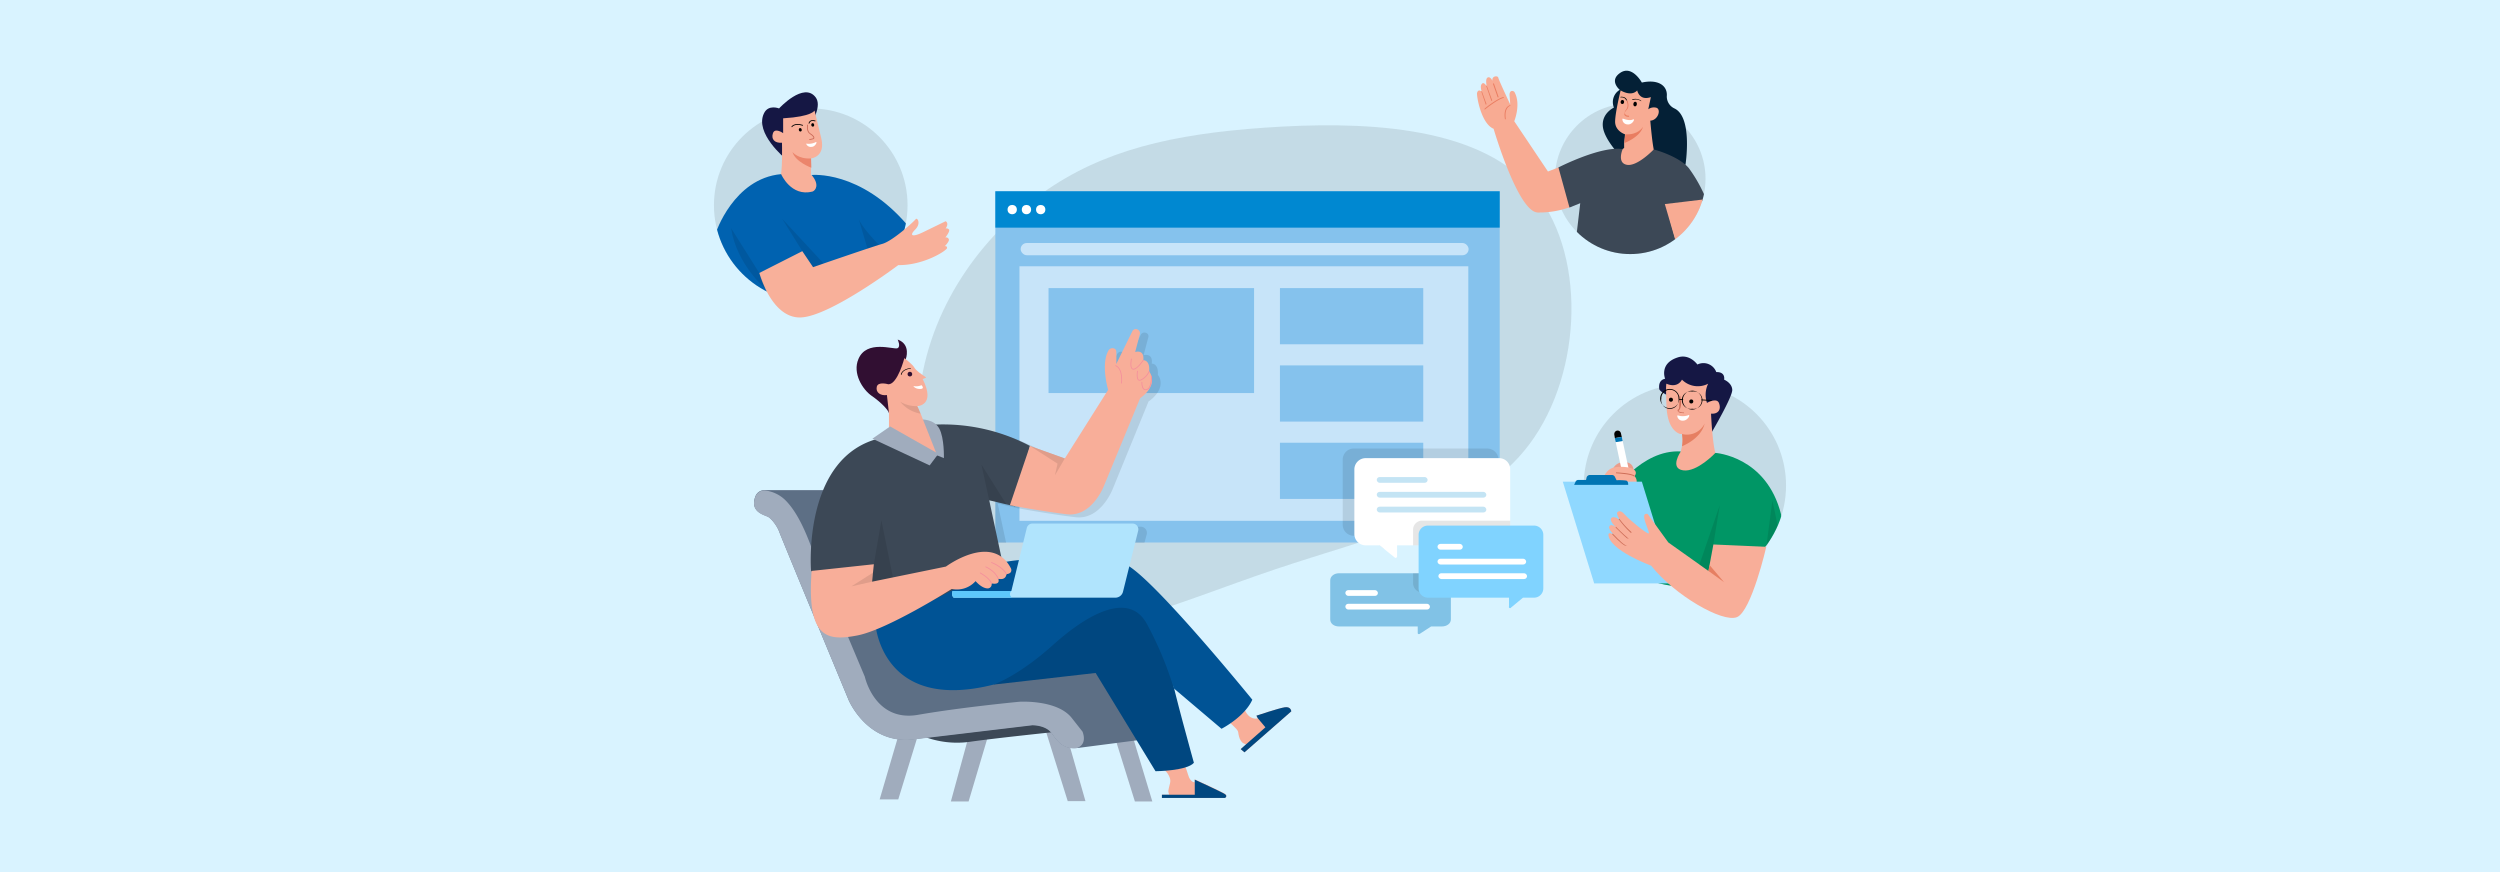 <svg xmlns="http://www.w3.org/2000/svg" xmlns:xlink="http://www.w3.org/1999/xlink" viewBox="0 0 860 300"><defs><clipPath id="a"><circle cx="560.8" cy="61.5" r="25.9" fill="none"/></clipPath><clipPath id="c"><circle cx="278.9" cy="70.6" r="33.3" fill="none"/></clipPath><clipPath id="d"><circle cx="579.6" cy="167" r="34.8" fill="none"/></clipPath></defs><rect width="860" height="300" fill="#d9f3ff"/><path d="M526.6,64.4c19.4,21.5,18,63.6-.4,88.3s-53.4,31.6-88,43.3-69,27.9-91.7,17.8-33.6-47.2-30.3-77.7,21.6-54.9,42.4-69.7,44.8-20.3,76.7-22.5S507.3,42.7,526.6,64.4Z" opacity="0.1"/><rect x="342.4" y="65.8" width="173.5" height="120.82" fill="#85c2ed"/><rect x="342.4" y="65.8" width="173.5" height="12.51" fill="#0088d1"/><rect x="350.7" y="91.6" width="154.4" height="87.56" fill="#c7e4f9"/><rect x="360.7" y="99.1" width="70.7" height="36.11" fill="#85c2ed"/><rect x="440.3" y="125.7" width="49.3" height="19.33" fill="#85c2ed"/><rect x="440.3" y="99.1" width="49.3" height="19.33" fill="#85c2ed"/><rect x="440.3" y="152.3" width="49.3" height="19.33" fill="#85c2ed"/><circle cx="348.2" cy="72.1" r="1.6" fill="#fff"/><circle cx="353.1" cy="72.1" r="1.6" fill="#fff"/><circle cx="358" cy="72.1" r="1.6" fill="#fff"/><rect x="351.1" y="83.6" width="154.1" height="4.2" rx="2.1" fill="#c7e4f9"/><path d="M515.8,177.5v9.2H484v-2.4h-7.4v3.8c0,.4-.5.7-.8.4l-2.3-1.8-2.9-2.4h-4.8a3.8,3.8,0,0,1-3.9-3.9V158.2a3.8,3.8,0,0,1,3.9-3.9h45.8a3.9,3.9,0,0,1,3.9,3.9v19.3Z" opacity="0.1"/><path d="M499.1,199.6v13.5c0,1.4-1.4,2.4-3.1,2.4h-3.7l-4,2.6c-.3.1-.6,0-.6-.3v-2.3H460.6c-1.7,0-3-1-3-2.4V199.6c0-1.3,1.3-2.4,3-2.4H496C497.7,197.2,499.1,198.3,499.1,199.6Z" fill="#81c2e6"/><rect x="462.8" y="203" width="11.2" height="1.99" rx="1" fill="#fff"/><rect x="462.8" y="207.7" width="29.1" height="1.99" rx="1" fill="#fff"/><path d="M519.5,161.5v22.2a3.8,3.8,0,0,1-3.9,3.9h-35v3.8c0,.4-.5.7-.8.4l-5.2-4.2h-4.8a3.9,3.9,0,0,1-3.9-3.9V161.5a3.9,3.9,0,0,1,3.9-3.9h45.8A3.8,3.8,0,0,1,519.5,161.5Z" fill="#fff"/><rect x="473.6" y="164.1" width="17.5" height="1.99" rx="1" fill="#c4e4f4"/><rect x="473.6" y="169.2" width="37.7" height="1.99" rx="1" fill="#c4e4f4"/><rect x="473.6" y="174.3" width="37.7" height="1.99" rx="1" fill="#c4e4f4"/><path d="M499.1,199.6v4.2h-9.9a3.2,3.2,0,0,1-3.1-3.3v-3.3H496C497.7,197.2,499.1,198.3,499.1,199.6Z" opacity="0.1"/><path d="M519.5,179.1v4.6a3.8,3.8,0,0,1-3.9,3.9H486.1v-5.3a3.1,3.1,0,0,1,3.1-3.2Z" opacity="0.1"/><path d="M491.2,180.8h36.5a3.2,3.2,0,0,1,3.2,3.3v18.2a3.2,3.2,0,0,1-3.2,3.3h-3.8l-4.1,3.4a.4.4,0,0,1-.7-.4v-3H491.2a3.2,3.2,0,0,1-3.2-3.3V184.1A3.2,3.2,0,0,1,491.2,180.8Z" fill="#80d3ff"/><rect x="494.5" y="187.1" width="8.7" height="1.99" rx="1" fill="#fff"/><rect x="494.5" y="192.2" width="30.5" height="1.99" rx="1" fill="#fff"/><rect x="494.8" y="197.2" width="30.5" height="1.99" rx="1" fill="#fff"/><path d="M394.5,183.7l-.8,3H355.2l.9-3.9a2,2,0,0,1,2-1.6h34.4A2.1,2.1,0,0,1,394.5,183.7Z" opacity="0.1"/><path d="M398.1,135.2a11.9,11.9,0,0,1-3,2.9l-12.2,29.8s-4.1,11.2-13.1,10c-6.7-.8-14.2-2.1-17.6-2.7h0l-1.5-.3h-.4l-1.2-.3-5.9-1.4,2.9,13.5h-3.7V148.9a65.1,65.1,0,0,1,8.3,2.6c2.2.9,4.3,1.9,6.5,3l12,4.3,15-23.6h0s-2.7-8.6.1-13.4a1.5,1.5,0,0,1,1.9-.7,1.1,1.1,0,0,1,.8,1c0,1.6-.1,4.3-.1,4.3l5.5-11.2a1.4,1.4,0,0,1,1.8-.7,1.2,1.2,0,0,1,.8,1.6l-1.6,6.1s3.3-1,2.8,2.9c0,0,2.4-.2,2.1,3.9C398.3,128.9,400.6,131.5,398.1,135.2Z" opacity="0.1"/><path d="M444.2,244.7l-16.1,14.1-1.3-1.1,1.9-1.7c-2.4-.3-2.6-3.3-2.8-4.3s-3.7-3.8-3.7-3.8l5.9-3.9c1.7,4.1,4.6,3.1,4.6,3.1l-.5-.9s7.7-2.6,9.8-2.9S444.2,244.7,444.2,244.7Z" fill="#f8ae99"/><path d="M444.2,244.7l-16.1,14.1-1.3-1.1,1.9-1.7,6.6-5.8-2.6-3.1-.5-.9s7.7-2.6,9.8-2.9S444.2,244.7,444.2,244.7Z" fill="#004780"/><path d="M421.4,274.5H399.7v-1.1h2.5c-.5-1.3-.3-1.5.3-4s-2.1-4.7-2.1-4.7l7-1.4s.5.4,1.3,3.2,2.3,2.6,2.3,2.6v-1s9.4,4.3,10.4,5S421.4,274.5,421.4,274.5Z" fill="#f8ae99"/><path d="M421.4,274.5H399.7v-1.1H411v-5.2s9.4,4.3,10.4,5S421.4,274.5,421.4,274.5Z" fill="#004780"/><polygon points="309 253.2 302.6 275 309 275 315.7 253.2 309 253.2" fill="#a0acbd"/><polygon points="333 254.1 327.1 275.7 333.2 275.7 339.8 253.5 333 254.1" fill="#a0acbd"/><polygon points="359.8 251.6 367.3 275.6 373.4 275.6 366.3 250.7 359.8 251.6" fill="#a0acbd"/><polygon points="383.6 253.9 390.4 275.7 396.4 275.7 389.7 253.5 383.6 253.9" fill="#a0acbd"/><path d="M317.6,253.3a32,32,0,0,0,15.9,1.9c9-1.3,30.3-3.5,30.3-3.5l-8.5-4Z" fill="#3c4856"/><path d="M397.8,253.8l-27,3.5h-.5c-4.5.4-6.5-2.2-8.5-5.1s-6.7-2.8-6.7-2.8l-41,4.9c-15.8,1.8-22.2-13.6-22.2-13.6s-23.1-55.7-23.8-57.7-2.6-4.5-3.8-5.2-6.4-1.6-4.5-6.9a3.3,3.3,0,0,1,3.1-2.3h20.2l93.2,52.7Z" fill="#5d6f85"/><path d="M370.3,257.4c-4.5.4-6.5-2.2-8.5-5.1s-6.7-2.8-6.7-2.8l-41,4.9c-15.8,1.8-22.2-13.6-22.2-13.6s-23.1-55.7-23.8-57.7-2.6-4.5-3.8-5.2-6.4-1.6-4.5-6.9a3.3,3.3,0,0,1,3.1-2.3,11.9,11.9,0,0,1,7.3,3.4c4.4,4.4,7.4,11.9,9.4,17.5s17.9,43.2,17.9,43.2,3.4,15.7,18.3,13.1,34.9-4.5,34.9-4.5,13-.8,18,5.6l3.7,4.7C372.6,252.3,374.1,256.1,370.3,257.4Z" fill="#a0acbd"/><path d="M410.7,262.4s-7.6-27.3-7.8-30.4-8.6-22.6-9.9-23-13.3-3.6-20,1.4-31.2,25.1-31.2,25.1l35.1-4,20.6,33.8S408.3,265.2,410.7,262.4Z" fill="#004780"/><path d="M301.1,214.4s1.9,30.9,40.7,21.1c0,0,8.5-2.9,20.4-13.6s26-18.5,32.2-7.5a119.6,119.6,0,0,1,9.4,22.4l16.4,13.9s7.9-4,10.6-10c0,0-36.8-45.3-44.5-46.9s-34.4-2.6-42.3,0S301.1,214.4,301.1,214.4Z" fill="#005395"/><path d="M354.3,153.4l-5.1,20.8-3-.7-5.9-1.4,4.7,22.1-43.4,22.1L279,196.4s-3.2-39.8,24.3-45.8l17.6-4.5A64.1,64.1,0,0,1,354.3,153.4Z" fill="#3c4856"/><polygon points="346.2 173.5 340.3 172.1 337.6 159.8 346.2 173.5" opacity="0.1"/><polygon points="303.2 179 300.6 194.1 300 200.1 298.9 206.8 308.2 203.7 303.2 179" opacity="0.1"/><path d="M295.3,123.5c-2.1,4.9,1.4,10.5,4.6,12.7s5.7,4.9,5.9,5.9,5.8-18.6,5.8-18.6,1.9-5-2.8-6.7c0,0,1.2,2.5-.1,3S298.1,116.8,295.3,123.5Z" fill="#310f32"/><path d="M317,144.3s4.3-.2,6.1,3.1,1.6,10.2,1.6,10.2l-4.5-1.8Z" fill="#a0acbd"/><path d="M305.8,149v-6.9l-.7-6.2c-2.1.3-3.9-.8-3.5-2.8s4-.9,4-.9c3.2,0,5.5-9,5.5-9s2.8,2.1,3.4,3.2,2.7,2.5,3.6,3.1.2.5,0,.6l-.7.3c4.6,9.1-1.8,9.3-1.8,9.3l1.1,2.6,5.7,14.4Z" fill="#f8ae99"/><path d="M316.7,142.3a11.4,11.4,0,0,1-7-4.1,10.7,10.7,0,0,0,5.9,1.5Z" opacity="0.1"/><circle cx="313" cy="128.7" r="0.8" fill="#300f31"/><path d="M317,132.5a4.7,4.7,0,0,1-2.8.3s.5,1,2.3,1S317,132.5,317,132.5Z" fill="#fff"/><path d="M310.1,129h0l-.2-.2c0-.1.3-1.8,3.3-2.2.1,0,.1.1.2.2h-.2c-2.8.4-3,1.9-3,1.9Z"/><path d="M392.2,137l-12.3,29.8s-4.1,11.2-13,10.1-19.5-3.1-19.5-3.1l6.9-20.4,12,4.3,14.9-23.6s-2.6-8.7.1-13.5a1.6,1.6,0,0,1,2-.7,1.1,1.1,0,0,1,.7,1.1c.1,1.5,0,4.2,0,4.2l5.5-11.2a1.3,1.3,0,0,1,1.7-.7,1.4,1.4,0,0,1,.9,1.7l-1.6,6.1s3.2-1.1,2.8,2.8c0,0,2.4-.1,2,3.9C395.3,127.8,399,132,392.2,137Z" fill="#f8ae99"/><polygon points="362.9 163.5 363.8 159.5 354.3 153.4 366.3 157.7 362.9 163.5" opacity="0.1"/><path d="M385.8,131.8s.6-4.9-2-6" fill="none" stroke="#f48f9c" stroke-linecap="round" stroke-linejoin="round" stroke-width="0.29"/><path d="M389.2,123.5s-.7,3.3.6,3.5,3.5-3.1,3.5-3.1" fill="none" stroke="#f48f9c" stroke-linecap="round" stroke-linejoin="round" stroke-width="0.29"/><path d="M391.3,127.7s-.7,4.1,1.4,2.9a6.2,6.2,0,0,0,2.6-2.8" fill="none" stroke="#f48f9c" stroke-linecap="round" stroke-linejoin="round" stroke-width="0.29"/><path d="M392.8,131.5s-.1,3.1,1.7,2.5,1.6-4.6,1.6-4.6" fill="none" stroke="#f48f9c" stroke-linecap="round" stroke-linejoin="round" stroke-width="0.29"/><path d="M346.2,197.5s0,2.2-2.8,1.6c0,0,1,2.2-2.3,1.6a1.4,1.4,0,0,1-1.6,1.7c-2-.2-3.9-2.5-3.9-2.5a8.6,8.6,0,0,1-8.2,2.7s-22.1,14-32.5,16-17.4,1-15.7-22.2l21.4-2.3-.3,2.9-.3,3.1,25.4-5.2s16-11.9,22.4.7C347.8,195.6,348.5,197.3,346.2,197.5Z" fill="#f8ae99"/><polygon points="300.3 197 300 200.1 292.9 201.7 300.3 197" opacity="0.1"/><path d="M337.2,197.1s3.1,1.6,3.9,3.6" fill="none" stroke="#f48f9c" stroke-linecap="round" stroke-linejoin="round" stroke-width="0.29"/><path d="M339.1,195s3.3,1.4,4.3,4.1" fill="none" stroke="#f48f9c" stroke-linecap="round" stroke-linejoin="round" stroke-width="0.29"/><path d="M341.1,193.5s3.9,1.5,5.1,4" fill="none" stroke="#f48f9c" stroke-linecap="round" stroke-linejoin="round" stroke-width="0.29"/><polygon points="300.1 150.9 306.2 146.7 322.8 156.1 319.8 160.1 300.1 150.9" fill="#a0acbd"/><path d="M391.5,182.7l-5.2,20.9a2.7,2.7,0,0,1-2.6,2H328.1s-.9-.5-.4-2.3h20.2l5.3-21.6a2,2,0,0,1,2-1.6h34.4A2,2,0,0,1,391.5,182.7Z" fill="#b0e4fd"/><path d="M348.2,205.6H328.1s-.9-.5-.4-2.3h20.2A1.4,1.4,0,0,0,348.2,205.6Z" fill="#5dc8fb"/><circle cx="560.8" cy="61.5" r="25.9" opacity="0.1"/><path d="M557.3,25.1c-3.9,2.7-.1,5.8-.1,5.8a4.9,4.9,0,0,0-2,6.1s-4.4,2-3.8,6.7,6.8,10.8,6.8,10.8l21.6,2.2s2.6-16.4-3.8-19.4a4.5,4.5,0,0,1-2.6-4.5c.1-3.5-3.2-5.6-8.6-4.4C564.8,28.4,561.4,22.2,557.3,25.1Z" fill="#042036"/><path d="M567.7,41.5s.8,9.6,1.5,11-6.4,8.4-6.4,8.4l-10.1-5.8,6-4.2V49.2l.3-3s-3.5-1.1-3.4-4.5,1.9-10.6,1.9-10.6,3.6,2.3,5.7,0c0,0,.7,3.7,4.7,2.3l-.9,4.2a3.2,3.2,0,0,1,2.9-.5C571.5,37.8,570.3,41.4,567.7,41.5Z" fill="#f8ab93"/><path d="M565.2,43.6c-1,3.6-6.4,5.6-6.4,5.6l.3-3C563.5,46.5,565.1,43.8,565.2,43.6Z" fill="#e97d61"/><path d="M560.3,40.2h0c-1,0-1.4-.4-1.5-.7s0-1.1.6-1.8a2.6,2.6,0,0,0,.2-2.7.3.3,0,0,1,.1-.2h.2c0,.1.8,1.8-.3,3s-.7,1.2-.5,1.5.5.5,1.2.5a.1.1,0,0,1,.1.1A.3.3,0,0,1,560.3,40.2Z" fill="#e97d61"/><ellipse cx="562.5" cy="35.8" rx="0.8" ry="0.6" transform="translate(464.2 590.8) rotate(-83.6)"/><ellipse cx="558.1" cy="35.1" rx="0.7" ry="0.6" transform="translate(461 585.8) rotate(-83.6)"/><path d="M558.1,41a.2.2,0,0,1,.2-.2c.7.3,2.4.8,3.4.3s-.1,1.9-1.8,1.7A1.8,1.8,0,0,1,558.1,41Z" fill="#fff"/><path d="M564.6,34.8h-.1a3,3,0,0,0-2.8-.4h-.2v-.2a3.4,3.4,0,0,1,3,.4.3.3,0,0,1,.1.2Z"/><path d="M559.4,34.4a.1.1,0,0,1-.1-.1c-.4-.9-1.7-.8-1.7-.8h-.2a.3.3,0,0,1,.1-.2c.1,0,1.6-.2,2.1,1s0,.2-.1.2Z"/><path d="M508.1,32c-.2.7,1.3,10.5,5.7,12.3,0,0,8.4,28.7,15.2,28.8a31.4,31.4,0,0,0,11.5-2l-3.9-13.7L532.5,59,520.9,41.7s2.4-5.8.1-10c-.5-.7-1.9-.7-1.7,1.3s.2,2.9.2,2.9-4-8.5-4.1-9.2-2.3-.7-2,1.1c0,0-.8-1.7-1.7-1.1s-.2,3.2-.2,3.2-.9-1.9-1.7-1.1-.1,2.7-.1,2.7S508.5,30.4,508.1,32Z" fill="#f8ab93"/><path d="M510.8,37.7a.1.1,0,0,1-.1-.1c-.1,0,0-.1,0-.2s4.3-3.5,6.4-4c.1,0,.2,0,.2.1s0,.2-.1.2c-2.1.5-6.3,3.9-6.3,3.9A.1.1,0,0,1,510.8,37.7Z" fill="#e97d61"/><path d="M517.8,41.1a.1.1,0,0,1-.1-.1c0-.1-.8-3.9,1.7-4.8.1-.1.2,0,.2.1a.1.1,0,0,1-.1.1c-2.2.9-1.5,4.5-1.5,4.6h-.2Z" fill="#e97d61"/><path d="M515.4,33.5h-.2l-1.6-4.6c0-.1,0-.1.1-.2h.2l1.6,4.6c0,.1,0,.2-.1.2Z" fill="#e97d61"/><path d="M513.1,34.7a.1.1,0,0,1-.1-.1l-1.7-4.9a.1.1,0,0,1,0-.2c.1-.1.2,0,.2.1l1.8,4.9c0,.1,0,.2-.1.2Z" fill="#e97d61"/><path d="M511.2,36h-.1l-1.5-4.4c-.1-.1,0-.2.1-.2a.1.1,0,0,1,.1.1l1.6,4.4h-.2Z" fill="#e97d61"/><g clip-path="url(#a)"><path d="M536.1,57.6s14.6-7.5,22.1-6.3c0,0-2.1,4.8,1.5,5.4s9.2-5.3,9.2-5.3,8.7,2.3,12.1,6.5a49.7,49.7,0,0,1,5.9,10.6l-12.6,6.4,3.8,13.8H541.4l2.2-18.8-3.7,1.5Z" fill="#3c4856"/></g><g clip-path="url(#a)"><polygon points="572.7 70.2 578.1 88.7 592 83.3 586.9 68.5 572.7 70.2" fill="#f8ab93"/></g><circle cx="278.9" cy="70.6" r="33.3" opacity="0.1"/><path d="M262.8,39c-3.3,6.8,7.3,15.5,7.3,15.5s14.6-15.5,10.5-21S268,37.3,268,37.3,264.3,35.8,262.8,39Z" fill="#151744"/><path d="M283.3,62.5l-4,7s-12.2-6.1-11.1-7.7.8-12.7.8-12.7c-2.6.2-3.8-1.3-3.1-3.3s3.5,0,3.5,0V40.7c10.1-.6,10.8-2.7,10.8-2.7s.7,3,2.3,9.5-3.5,7-3.5,7v5.7Z" fill="#f8b09a"/><path d="M279.1,57.7s-5.5-2-6.5-5.4c0,0,2,2.5,6.4,2.2Z" fill="#eb856c"/><path d="M272.4,43.6s.9-1.4,3.7-.5" fill="none" stroke="#000" stroke-linecap="round" stroke-miterlimit="10" stroke-width="0.29"/><path d="M278.3,42.4s.3-1.4,2.1-.8" fill="none" stroke="#000" stroke-linecap="round" stroke-miterlimit="10" stroke-width="0.29"/><path d="M277.8,43s-.4,2.2.9,3,1.7,1.7.8,1.8l-1,.2" fill="none" stroke="#c96855" stroke-linecap="round" stroke-miterlimit="10" stroke-width="0.29"/><path d="M277.3,49.4a5.5,5.5,0,0,0,3.1-.4c1.1-.7.1,1.5-1.1,1.5A1.7,1.7,0,0,1,277.3,49.4Z" fill="#fff"/><ellipse cx="274.8" cy="44.4" rx="0.5" ry="0.6" transform="matrix(0.97, -0.25, 0.25, 0.97, -2.36, 70.28)"/><ellipse cx="279.6" cy="43.2" rx="0.5" ry="0.6" transform="translate(-3.3 47.5) rotate(-9.7)"/><g clip-path="url(#c)"><path d="M246.2,80.2s6.1-18.8,22.5-20.3c0,0,3.4,7.9,10.8,6,1.1-.4,2.5-2.4-.3-5.7,0,0,16.7-1.8,33,17.3v23h-66Z" fill="#0062b0"/></g><path d="M276,86.4l3.7,5.5s20.2-7,23.8-8,11-7.8,11.5-8.5,2,1.4-.2,3.6-.8,2.6,2.7.9,7.8-3.8,7.8-3.8,1.3.6,0,2.5a1.2,1.2,0,0,1,1.2.4c.3.7-1.3,2.7-1.3,2.7a1,1,0,0,1,1.2.6c.3.7-1.4,2.4-1.4,2.4s.8-.2.8.6-7.9,6-16.8,5.9c0,0-23.4,17.6-33.5,18s-14.3-15.3-14.3-15.3Z" fill="#f8b09a"/><polygon points="269.1 75.3 276 86.4 279.7 91.9 283.3 90.6 269.1 75.3" opacity="0.1"/><path d="M295.3,75l3.1,10.5,3.9-1.3S296,77.8,295.3,75Z" opacity="0.1"/><path d="M251.5,78.5l9.7,15.4,2.1,5.4S253.4,91,251.5,78.5Z" opacity="0.1"/><circle cx="579.6" cy="167" r="34.8" opacity="0.1"/><path d="M577,123c-6.3,2.1-4.2,7.3-4.2,7.3s-2.5.2-2,3.6c.4,1,3.1,2.2,3.1,2.2l15,12.5s7.1-12.1,7-14.5-2.8-3.5-2.8-3.5.6-2.7-2.7-2.6a4.7,4.7,0,0,0-6.5-2.6S581.2,121.5,577,123Z" fill="#151744"/><path d="M588.6,142.3s.5,12.6,2.1,15.2-11.9,7.8-11.9,7.8-6.7-6.9-.6-10l.4-1.8a11.8,11.8,0,0,0,0-4.2H578c-1.3-.4-4.3-2.1-4.7-9.1-.4-8.9,0-8.2,0-8.2s3.5,1.8,5.3-1.4a7.7,7.7,0,0,0,9,1.4,8.8,8.8,0,0,0-.4,6.6s3.3-1.9,4.1,0S591.4,142.5,588.6,142.3Z" fill="#f8ae99"/><path d="M586.4,145.7c-1.3,5.4-7.8,7.8-7.8,7.8a11.8,11.8,0,0,0,0-4.2A6.8,6.8,0,0,0,586.4,145.7Z" fill="#e67f62"/><circle cx="574.8" cy="137.5" r="0.7"/><circle cx="581.8" cy="138.1" r="0.7"/><path d="M577,143.2c-.1-.2.1-.3.2-.3a5.6,5.6,0,0,0,3.4,0c1.2-.7.1,1.8-1.6,1.8A1.8,1.8,0,0,1,577,143.2Z" fill="#fff"/><path d="M579.1,142.1c-.5,0-1.6,0-1.9-.6s0-.5.3-.8.2-4.6.2-4.6h.3c0,.2.8,3.5-.3,4.9s-.3.4-.2.5,1.2.5,1.8.4v.3Z" fill="#ce6e58"/><path d="M574.4,140.4a3.3,3.3,0,0,1,0-6.6,3.3,3.3,0,1,1,0,6.6Zm0-6.3a2.9,2.9,0,0,0-2.9,3,3,3,0,1,0,5.9,0A2.9,2.9,0,0,0,574.4,134.1Z"/><path d="M582.1,140.9a3.2,3.2,0,0,1-3.2-3.3,3.2,3.2,0,0,1,3.2-3.2,3.2,3.2,0,0,1,3.3,3.2A3.3,3.3,0,0,1,582.1,140.9Zm0-6.2a3,3,0,1,0,0,5.9,3,3,0,1,0,0-5.9Z"/><rect x="577.6" y="137.3" width="1.4" height="0.29"/><rect x="586.9" y="136" width="0.3" height="3.56" transform="translate(417.7 716.4) rotate(-86.9)"/><g clip-path="url(#d)"><path d="M554.7,169.6s9.9-15.1,23.5-14.3c0,0-4,5.8.8,6.5s11.1-6,11.1-6,17.6,1.1,22.6,21.2v25.7h-58Z" fill="#009665"/></g><path d="M554.9,161.2a3.8,3.8,0,0,1,2.7-2.1c2.1-.6,4.6.4,4.3,3.1Z" fill="#ea9d8b"/><path d="M560.4,162h-2.5l-2.1-9.9-.3-1.4h0l-.2-1.2v-.2a1.2,1.2,0,0,1,1.2-1.2,1.2,1.2,0,0,1,1.1.9l.3,1.3h0l.3,1.4Z" fill="#fff"/><path d="M557.9,150.3l-2.4.4-.2-1.2v-.2a1.2,1.2,0,0,1,1.2-1.2,1.2,1.2,0,0,1,1.1.9Z"/><polygon points="558.2 151.7 555.8 152.1 555.5 150.7 555.5 150.7 557.9 150.3 557.9 150.3 558.2 151.7" fill="#0074b3"/><path d="M551.5,164.6s.9-3.2,3.8-3.8,9.1,0,7,3a2.7,2.7,0,0,1,.7,2.2c-.2,1.2-11.1,0-11.1,0Z" fill="#f8ae99"/><polygon points="537.6 165.7 564.8 165.7 575.6 200.7 548.4 200.7 537.6 165.7" fill="#8fd8ff"/><path d="M541.5,166.8h18.6s.1-1.4-.8-1.5a19,19,0,0,0-3.2-.1l-.6-1.2a1.1,1.1,0,0,0-1-.6h-7.6a1.2,1.2,0,0,0-1.1.8l-.2.9H543a1,1,0,0,0-1,.6Z" fill="#0074b3"/><path d="M566.8,176.8l7.1,9.8,13.8,9.8,1.7-9.1,18.2.8s-5.1,22.2-10.1,24.2S576,204.7,568,194.6c0,0-14.7-5.4-14.7-10.8,0,0,.2-.8,1.4-.1s-1.6-1.4-1.1-2.6,2.3.3,2.3.3-2.2-2-1.7-3,2.2-.3,3,.6-1.5-2.1-.8-2.8,1.6-.3,2.7,1,7.1,6.3,8,6.3S563.5,176,566.8,176.8Z" fill="#f8ae99"/><path d="M561.1,183.3H561a32.9,32.9,0,0,1-4.1-4.6c-.1,0-.1-.1,0-.2h.2a27.8,27.8,0,0,0,4.1,4.5c0,.1.1.2,0,.2A.1.1,0,0,1,561.1,183.3Z" fill="#ce6e58"/><path d="M559.8,185.2h-.1c-1.2-1-3.8-3.6-3.9-3.7v-.2c.1-.1.2-.1.2,0s2.7,2.7,3.9,3.7.1.1,0,.2Z" fill="#ce6e58"/><path d="M559,187.7h0c-1.5-.7-4.3-3.8-4.4-3.9v-.2h.2c.1,0,2.9,3.2,4.3,3.9s.1.1.1.2Z" fill="#ce6e58"/><path d="M562.1,163.9c-.7-.7-4.7-1-6.2-1.1v-.3c.3,0,5.5.2,6.5,1.2Z" fill="#ce6e58"/><polyline points="587.7 196.4 593.1 200.3 588.1 194.4 587.7 196.4" fill="#e67f62"/><polygon points="591.6 173.8 589.4 187.3 587.7 196.4 584.6 194.2 591.6 173.8" opacity="0.1"/><path d="M609.7,172.2l-2.1,15.9s3.6-6.5,3.8-7S609.7,172.2,609.7,172.2Z" opacity="0.1"/></svg>